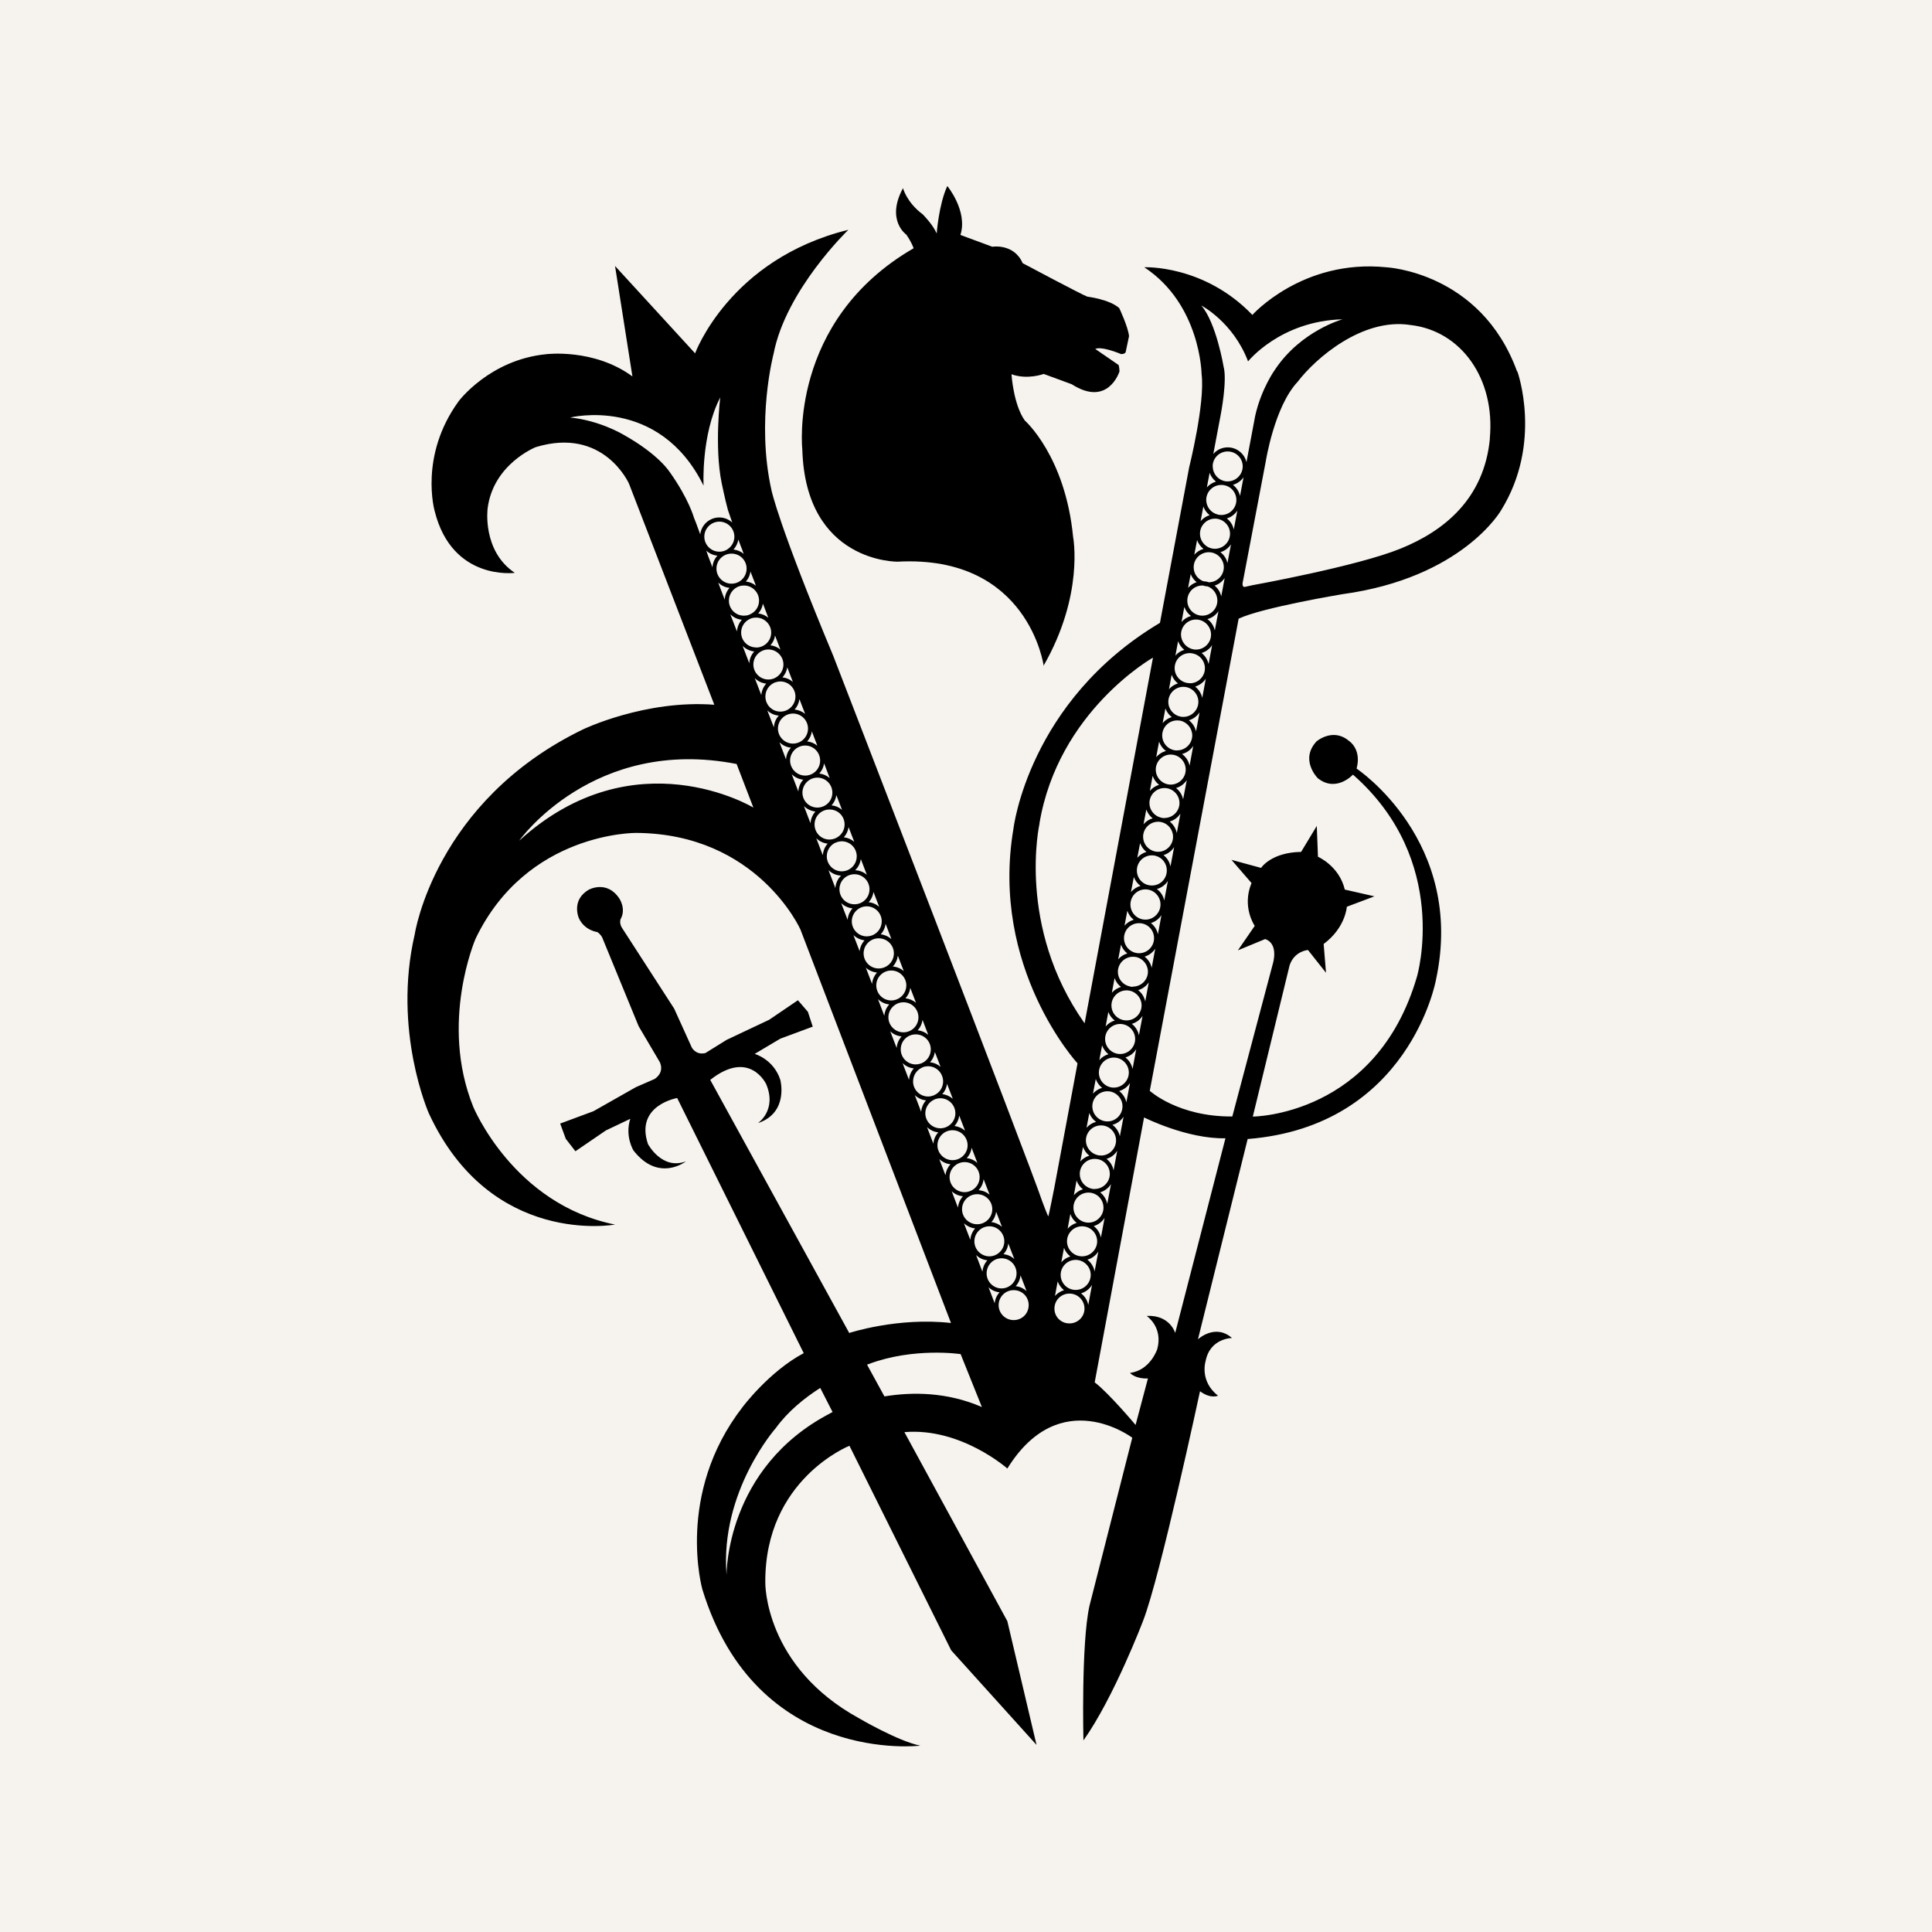 <?xml version="1.0" encoding="UTF-8"?>
<svg id="Livello_1" data-name="Livello 1" xmlns="http://www.w3.org/2000/svg" viewBox="0 0 180 180">
  <defs>
    <style>
      .cls-1 {
        fill: #f6f3ef;
      }
    </style>
  </defs>
  <rect class="cls-1" x="0" width="180" height="180"/>
  <g>
    <path d="M97.24,62.05s-1.39-10.37-13.6-9.72c0,0-8.58.14-8.89-10.45,0,0-1.33-11.98,10.37-18.75,0,0-.17-.54-.68-1.27,0,0-1.93-1.33-.31-4.33,0,0,.34,1.33,1.84,2.44,0,0,.93.93,1.3,1.78,0,0,.2-2.72.99-4.42,0,0,1.93,2.35,1.22,4.56l2.97,1.1s2.01-.34,2.83,1.53c0,0,5.63,3,6.03,3.12,0,0,2.07.25,2.97,1.07,0,0,.82,1.73.91,2.61l-.31,1.47s-.03.2-.43.2c0,0-1.78-.76-2.41-.48l2.18,1.5s.08.28.08.6c0,0-1.05,3.37-4.45,1.19l-2.61-.96s-1.5.57-3,.03c0,0,.17,2.81,1.24,4.31,0,0,3.77,3.31,4.5,10.85,0,0,1.05,5.41-2.78,12.04"/>
    <path d="M141.34,34.6c-3.39-9.29-12.2-9.7-12.2-9.7-7.8-.78-12.46,4.44-12.46,4.44-4.51-4.7-10.07-4.44-10.07-4.44,5.26,3.47,5.34,9.96,5.34,9.96.34,2.69-1.16,8.69-1.16,8.69l-2.72,14.48c-12.27,7.31-13.65,19.18-13.65,19.18-2.2,12.98,5.97,21.86,5.97,21.86l-2.16,11.57s-.54,2.75-.56,2.66c.03.13-.1-.12-.56-1.35-1.08-3.27-19.48-50.85-19.48-50.85-5.11-12.24-5.75-15.41-5.75-15.41-1.46-6.49.19-12.72.19-12.72,1.15-5.97,6.97-11.56,6.97-11.56-11.07,2.72-14.28,11.51-14.28,11.51l-7.46-8.14,1.62,10.29c-3.6-2.64-8.04-2.07-8.04-2.07-5.26.52-8.14,4.37-8.14,4.37-3.73,5.11-2.24,10.26-2.24,10.26,1.64,6.53,7.46,5.74,7.46,5.74-3.06-2.05-2.53-6-2.53-6,.52-4.14,4.48-5.71,4.48-5.71,6.34-1.94,8.69,3.4,8.69,3.4l7.95,20.6c-6.42-.49-12.2,2.28-12.2,2.28-13.84,6.68-15.71,19.1-15.71,19.1-2.09,8.99,1.31,16.68,1.31,16.68,5.78,12.5,17.35,10.37,17.35,10.37-9.48-1.9-13.21-10.97-13.21-10.97-3.17-7.87.22-15.67.22-15.67,4.78-9.96,14.96-9.85,14.96-9.85,11.31.07,15.3,8.99,15.3,8.99l14.03,36.67c-4.96-.56-9.48.93-9.48.93l-12.95-23.58c3.69-2.91,5.22.41,5.22.41,1.01,2.43-.78,3.62-.78,3.62,2.91-.97,2.09-4.03,2.09-4.03-.63-1.94-2.39-2.42-2.39-2.42l2.39-1.42,3.02-1.12-.45-1.38-.93-1.08-2.68,1.82-3.96,1.87-1.98,1.23c-.9.22-1.27-.52-1.27-.52l-1.64-3.62-4.89-7.57c-.23-.41-.11-.75-.11-.75.56-.97-.11-1.94-.11-1.94-1.16-1.75-2.84-.82-2.84-.82-1.68.97-.93,2.65-.93,2.65.52,1.15,1.72,1.3,1.72,1.3.3.19.45.49.45.49l3.4,8.28,1.98,3.36c.45,1.05-.52,1.57-.52,1.57l-1.72.75-3.95,2.24-3.1,1.15.52,1.42.9,1.16,2.84-1.94,2.27-1.08c-.52,1.64.3,2.95.3,2.95,2.35,3.02,4.89,1.01,4.89,1.01-2.24.85-3.54-1.61-3.54-1.61-1.23-3.62,2.72-4.29,2.72-4.29l11.79,23.77c-3.24,1.72-5.71,5.04-5.71,5.04-6.27,8.1-3.73,16.98-3.73,16.98,5.04,16.42,20.3,14.55,20.3,14.55-2.05-.41-5.67-2.53-5.67-2.53-8.88-4.85-8.77-12.65-8.77-12.65-.07-9.63,7.84-12.76,7.84-12.76l9.48,19.06,7.95,8.81-2.72-11.53-9.59-17.61c5.26-.45,9.59,3.39,9.59,3.39,4.93-7.95,11.64-2.87,11.64-2.87l-3.99,15.67c-.78,3.51-.56,12.53-.56,12.53,2.84-3.99,5.56-11.15,5.56-11.15,1.6-4.11,5.3-21.38,5.3-21.38,1.01.75,1.68.41,1.68.41-1.75-1.35-1.16-3.21-1.16-3.21.41-2.16,2.46-2.16,2.46-2.16-1.57-1.38-3.17.12-3.17.12l4.63-18.66c15.07-1.19,17.54-14.81,17.54-14.81,2.8-12.94-7.39-19.7-7.39-19.7.49-1.83-.71-2.58-.71-2.58-1.49-1.27-3.02.04-3.02.04-1.6,1.72.11,3.43.11,3.43,1.72,1.38,3.28-.33,3.28-.33,9.14,8.02,5.97,18.8,5.97,18.8-3.77,13.02-15.3,13.06-15.3,13.06l3.43-14.1c.45-1.34,1.71-1.42,1.71-1.42l1.68,2.12-.22-2.68c2.05-1.53,2.16-3.47,2.16-3.47l2.57-.97-2.76-.63c-.52-2.2-2.5-3.06-2.5-3.06l-.11-2.87-1.46,2.42c-2.8.04-3.73,1.49-3.73,1.49l-2.76-.75,1.87,2.16c-.93,2.24.3,3.99.3,3.99l-1.57,2.28,2.54-1.05c1.31.45.71,2.32.71,2.32l-3.77,14.21c-5.04.04-7.69-2.39-7.69-2.39l8.28-43.99c2.2-1.04,9.66-2.28,9.66-2.28,11.19-1.53,14.78-7.8,14.78-7.8,3.92-6.31,1.53-12.95,1.53-12.95ZM77.38,131.66c-9.8,5.07-9.69,15.07-9.69,15.07-.62-7.79,4.59-13.68,4.59-13.68,1.13-1.56,2.67-2.8,4.14-3.74l1.15,2.25c-.12.06-.19.09-.19.09ZM68.16,51.58c.79,0,1.4.63,1.4,1.4,0,.56-.33,1.05-.81,1.27-.06.02-.12.04-.18.07-.13.04-.27.06-.42.06-.77,0-1.4-.63-1.4-1.4,0-.78.63-1.4,1.4-1.4ZM67.02,51.4c-.77,0-1.4-.63-1.4-1.4,0-.77.63-1.4,1.4-1.4.77,0,1.4.63,1.4,1.4,0,.77-.63,1.4-1.4,1.4ZM76.15,72.45c.78,0,1.4.63,1.4,1.4s-.62,1.39-1.4,1.39c-.76,0-1.39-.62-1.39-1.39,0-.77.63-1.4,1.39-1.4ZM75.02,72.26c-.78,0-1.4-.63-1.41-1.4,0-.77.63-1.4,1.41-1.4.77,0,1.39.63,1.39,1.4,0,.77-.62,1.4-1.39,1.4ZM77.29,75.42c.78,0,1.4.61,1.4,1.4,0,.56-.34,1.05-.83,1.27-.05.02-.1.04-.15.06-.14.04-.28.07-.43.07-.77,0-1.39-.63-1.39-1.4,0-.79.62-1.4,1.39-1.4ZM77.86,78.51s.1-.04.14-.06c.13-.04.28-.07.42-.07.78,0,1.4.63,1.4,1.4,0,.77-.62,1.4-1.4,1.4-.77,0-1.39-.63-1.39-1.4,0-.57.34-1.06.82-1.28ZM79.61,81.45c.77,0,1.4.63,1.4,1.4,0,.78-.63,1.4-1.4,1.4-.78,0-1.4-.62-1.4-1.4s.62-1.4,1.4-1.4ZM80.75,84.44c.77,0,1.4.63,1.4,1.4,0,.59-.37,1.1-.88,1.3-.02,0-.04.01-.05.02-.14.05-.3.08-.46.08-.77,0-1.4-.63-1.4-1.4,0-.77.63-1.4,1.4-1.4ZM81.86,87.42c.79,0,1.42.63,1.42,1.4,0,.78-.63,1.41-1.42,1.41-.77,0-1.4-.63-1.4-1.41,0-.77.63-1.4,1.4-1.4ZM83.04,90.42c.77,0,1.4.63,1.4,1.38,0,.78-.63,1.4-1.4,1.41-.78,0-1.4-.63-1.4-1.41,0-.76.63-1.38,1.4-1.38ZM84.17,93.38c.78,0,1.4.63,1.4,1.4,0,.77-.62,1.4-1.4,1.4-.77,0-1.4-.63-1.4-1.4,0-.76.63-1.4,1.4-1.4ZM85.32,96.37c.77,0,1.4.62,1.4,1.4,0,.57-.34,1.06-.83,1.28-.05.02-.09.03-.14.05-.14.04-.28.07-.43.07-.78,0-1.4-.63-1.4-1.4,0-.78.61-1.4,1.4-1.4ZM85.88,99.47c.06-.02.12-.04.17-.07.13-.04.27-.06.42-.06.77,0,1.39.63,1.4,1.41,0,.58-.35,1.08-.85,1.29-.03.01-.06.02-.1.04-.14.05-.29.08-.45.08-.77,0-1.4-.63-1.4-1.4,0-.57.33-1.06.81-1.28ZM87.07,102.43s.05-.02.07-.03c.15-.05.3-.08.47-.08.77,0,1.4.63,1.4,1.4,0,.77-.63,1.4-1.4,1.4-.77,0-1.4-.63-1.4-1.4,0-.58.36-1.08.87-1.29ZM88.74,105.3c.78,0,1.41.63,1.41,1.41,0,.75-.63,1.38-1.41,1.38-.77,0-1.4-.63-1.4-1.38,0-.78.62-1.41,1.4-1.41ZM89.87,108.27c.78,0,1.4.63,1.4,1.4,0,.78-.62,1.39-1.4,1.4-.77,0-1.4-.62-1.4-1.4,0-.77.63-1.4,1.4-1.4ZM91.04,111.26c.78,0,1.41.63,1.41,1.4,0,.77-.63,1.4-1.41,1.4-.78,0-1.41-.63-1.41-1.4,0-.78.63-1.4,1.41-1.4ZM92.18,114.25c.76,0,1.39.63,1.39,1.4,0,.77-.63,1.4-1.39,1.4-.77,0-1.4-.63-1.4-1.4,0-.77.63-1.4,1.4-1.4ZM93.31,117.23c.77,0,1.4.62,1.4,1.41,0,.57-.35,1.07-.84,1.28-.04.01-.08.03-.12.05-.14.05-.28.07-.44.07-.76,0-1.39-.63-1.39-1.4,0-.79.63-1.41,1.39-1.41ZM93.88,120.32s.08-.03.12-.05c.14-.05.29-.07.44-.07.79,0,1.4.62,1.4,1.39,0,.79-.61,1.4-1.4,1.4-.77,0-1.4-.62-1.4-1.4,0-.57.35-1.06.84-1.28ZM94.63,119.83c.25-.27.41-.62.45-1.01l.56,1.46c-.27-.24-.62-.41-1.01-.45ZM93.49,116.85c.25-.27.41-.62.45-1l.56,1.45c-.27-.25-.62-.41-1.01-.45ZM92.36,113.87c.24-.26.4-.6.45-.97l.54,1.4c-.27-.24-.61-.4-.99-.44ZM91.18,110.88c.25-.27.42-.63.46-1.02l.56,1.45c-.28-.24-.63-.39-1.02-.42ZM90.07,107.9c.24-.26.41-.6.45-.97l.54,1.42c-.27-.25-.62-.41-1-.45ZM88.92,104.92c.24-.27.4-.6.45-.98l.54,1.4c-.27-.23-.61-.39-.99-.43ZM87.79,101.94c.24-.26.4-.6.44-.97l.54,1.4c-.27-.23-.61-.39-.98-.43ZM86.66,98.96c.23-.26.39-.59.44-.95l.53,1.38c-.27-.23-.6-.38-.97-.42ZM85.5,95.99c.24-.26.4-.6.45-.97l.53,1.39c-.27-.23-.61-.38-.98-.42ZM84.36,93.01c.24-.26.4-.6.45-.97l.53,1.39c-.27-.23-.61-.38-.98-.42ZM83.19,90.04c.25-.27.41-.62.46-1l.55,1.43c-.28-.24-.63-.39-1.01-.42ZM82.06,87.05c.24-.26.4-.6.45-.98l.54,1.42c-.27-.24-.62-.4-1-.44ZM80.93,84.06c.24-.26.4-.59.45-.96l.53,1.38c-.27-.23-.61-.39-.98-.42ZM79.68,81.07c.28-.27.47-.64.52-1.04l.56,1.47c-.3-.25-.67-.41-1.09-.42ZM78.62,78.01c.23-.26.39-.59.44-.95l.53,1.37c-.27-.23-.6-.38-.97-.42ZM77.47,75.04c.24-.26.4-.59.45-.96l.53,1.37c-.27-.23-.6-.38-.97-.41ZM76.33,72.07c.24-.26.4-.59.45-.95l.52,1.37c-.27-.23-.6-.38-.97-.42ZM75.2,69.08c.23-.26.39-.58.44-.94l.51,1.34c-.26-.22-.59-.37-.96-.4ZM73.35,62.18l.52,1.35c-.27-.23-.6-.38-.97-.42.23-.25.39-.58.45-.93ZM71.59,63.31c-.77,0-1.4-.63-1.4-1.4,0-.77.63-1.4,1.4-1.4.77,0,1.4.63,1.4,1.4,0,.77-.64,1.4-1.4,1.4ZM71.77,60.13c.23-.25.39-.57.44-.92l.5,1.31c-.26-.22-.59-.36-.95-.4ZM70.45,60.32c-.78,0-1.4-.62-1.4-1.39,0-.57.35-1.07.85-1.28.03-.01.07-.03.1-.04.14-.05.29-.07.45-.07.77,0,1.4.63,1.4,1.4,0,.77-.63,1.39-1.4,1.39ZM69.86,57.25s-.07.03-.1.04c-.14.05-.29.07-.45.07-.79,0-1.4-.63-1.4-1.4,0-.57.33-1.05.81-1.28.06-.02.12-.04.18-.07.13-.04.27-.06.42-.06.77,0,1.4.63,1.4,1.41,0,.58-.35,1.07-.85,1.28ZM69.49,54.18c.23-.25.38-.57.43-.93l.51,1.32c-.26-.21-.58-.35-.94-.39ZM67.97,54.77c-.26.29-.43.68-.45,1.1l-.61-1.6c.28.28.65.46,1.06.5ZM69.12,57.74c-.27.29-.43.68-.46,1.09l-.62-1.6c.28.28.65.47,1.07.51ZM70.27,60.7c-.27.29-.44.68-.46,1.1l-.62-1.62c.28.28.66.47,1.09.52ZM71.39,63.69c-.26.29-.43.66-.46,1.07l-.61-1.58c.28.28.65.47,1.07.51ZM72.18,63.59s.04-.02.06-.02c.15-.05.3-.08.47-.08.77,0,1.4.63,1.4,1.4,0,.78-.63,1.41-1.4,1.41-.78,0-1.4-.63-1.4-1.41,0-.59.36-1.09.87-1.3ZM74.48,65.13l.53,1.38c-.27-.22-.61-.37-.98-.4.24-.26.4-.6.45-.97ZM73.88,66.48c.78,0,1.4.63,1.4,1.4,0,.77-.62,1.4-1.4,1.4-.77,0-1.4-.63-1.4-1.4,0-.77.63-1.4,1.4-1.4ZM73.69,69.66c-.27.29-.43.67-.46,1.09l-.61-1.6c.28.28.66.47,1.07.51ZM74.84,72.64c-.27.29-.44.68-.46,1.1l-.62-1.61c.28.28.66.47,1.08.51ZM75.97,75.61c-.26.29-.43.67-.46,1.09l-.61-1.6c.28.28.66.46,1.07.51ZM77.11,78.6c-.26.29-.42.67-.45,1.08l-.61-1.58c.28.27.65.46,1.06.5ZM78.36,81.58c-.31.3-.5.71-.53,1.16l-.64-1.67c.3.3.72.49,1.17.51ZM79.43,84.63c-.26.29-.43.66-.46,1.07l-.6-1.56c.28.27.65.45,1.06.49ZM80.55,87.61c-.25.27-.42.63-.46,1.01l-.58-1.5c.28.26.64.44,1.04.49ZM81.71,90.61c-.26.29-.43.66-.46,1.06l-.58-1.51c.28.25.64.41,1.04.45ZM82.85,93.58c-.26.28-.43.65-.46,1.06l-.59-1.55c.28.27.65.45,1.05.49ZM84,96.56c-.26.29-.43.66-.46,1.08l-.6-1.56c.28.27.65.44,1.05.48ZM85.14,99.54c-.26.29-.42.66-.45,1.07l-.6-1.56c.28.27.64.45,1.05.49ZM86.28,102.52c-.26.28-.42.65-.46,1.06l-.59-1.55c.28.27.64.45,1.05.49ZM87.42,105.5c-.26.28-.43.65-.46,1.06l-.59-1.55c.28.27.65.45,1.05.49ZM88.55,108.47c-.25.28-.42.64-.46,1.03l-.58-1.51c.28.26.64.44,1.04.48ZM89.72,111.45c-.26.28-.43.65-.47,1.06l-.58-1.52c.28.26.65.43,1.05.46ZM90.86,114.44c-.26.29-.43.66-.46,1.07l-.59-1.54c.28.26.65.44,1.05.48ZM91.99,117.42c-.26.28-.42.65-.46,1.06l-.59-1.55c.28.27.64.45,1.05.49ZM93.12,120.41c-.25.27-.41.63-.45,1.01l-.57-1.49c.27.26.63.43,1.02.47ZM71.58,57.55c-.26-.21-.58-.36-.94-.39.23-.25.38-.57.44-.92l.5,1.31ZM69.18,51.31l.11.29c-.26-.22-.59-.36-.95-.4.23-.26.39-.58.45-.93.18.49.33.89.4,1.04ZM62.42,44.02s-.98-1.66-4.42-3.57c0,0-2.19-1.29-4.88-1.55,0,0,8.28-2.08,12.43,6.35,0,0-.25-4.72,1.55-8.22,0,0-.55,4.61.13,7.94,0,0,.32,1.57.59,2.55,0,0,.18.51.4,1.16-.32-.29-.74-.47-1.2-.47-.92,0-1.68.69-1.78,1.58-.27-.75-.53-1.45-.59-1.57,0,0-.47-1.72-2.23-4.21ZM65.78,51.28c.28.27.65.45,1.06.49-.27.29-.44.67-.46,1.09l-.4-1.05s-.08-.21-.19-.54ZM48.39,78.3s6.91-9.73,20.24-7.12l1.56,4.06s-11.07-6.69-21.8,3.07ZM71.49,66.19c.28.27.66.45,1.07.48-.27.29-.44.68-.46,1.1l-.61-1.58ZM82.4,130.1l-1.62-2.96c.09-.03.14-.05.14-.05,4.22-1.59,8.58-.93,8.58-.93l1.98,4.93c-3.27-1.42-6.52-1.41-9.08-.99ZM111.92,28.46s2.97,1.54,4.36,5.21c0,0,3-3.77,8.8-3.92,0,0-3.84,1.05-6.26,4.64,0,0-1.31,1.79-1.88,4.37l-.81,4.3c-.18-.78-.89-1.38-1.74-1.38-.55,0-1.03.24-1.35.62l.7-3.71s.61-3.14.26-4.43c0,0-.68-4.07-2.07-5.69ZM112.7,44.05c.12.33.32.61.59.82-.33.1-.63.29-.85.54l.26-1.36ZM112.98,43.45c0-.76.62-1.39,1.4-1.39.78,0,1.4.63,1.4,1.39,0,.77-.63,1.4-1.4,1.4-.09,0-.17,0-.25-.02,0,0,0,0,0,0-.65-.12-1.14-.69-1.14-1.38ZM113.79,45.18c.78,0,1.4.63,1.4,1.4s-.62,1.4-1.4,1.4c-.06,0-.13,0-.19-.01-.05-.01-.09-.02-.14-.03-.62-.15-1.07-.7-1.08-1.36,0-.77.63-1.4,1.4-1.4ZM113.2,48.32c.06,0,.12,0,.18.01.05.01.1.02.15.03.61.15,1.07.7,1.07,1.36,0,.78-.63,1.4-1.4,1.41-.77,0-1.4-.63-1.4-1.41,0-.77.63-1.4,1.4-1.4ZM112.12,51.14c-.33.1-.63.29-.85.54l.26-1.36c.12.33.33.61.6.82ZM112.62,51.45c.77,0,1.4.63,1.4,1.4,0,.77-.63,1.4-1.4,1.4h0c-.16-.06-.34-.09-.52-.1-.53-.21-.89-.71-.89-1.3,0-.77.63-1.4,1.41-1.4ZM112.03,54.54c.16.05.33.09.5.1.52.2.89.71.89,1.32,0,.77-.63,1.4-1.4,1.4-.77,0-1.4-.63-1.4-1.4,0-.79.63-1.41,1.4-1.41ZM100.22,120.18c-.78,0-1.4-.63-1.4-1.4s.62-1.4,1.4-1.4c.77,0,1.4.63,1.4,1.4,0,.77-.63,1.4-1.4,1.4ZM101.04,121.92c0,.77-.63,1.38-1.4,1.38-.79,0-1.4-.61-1.4-1.38,0-.78.62-1.4,1.4-1.4.77,0,1.4.62,1.4,1.4ZM100.81,117.05c-.77,0-1.4-.63-1.4-1.4,0-.77.63-1.4,1.4-1.4.78,0,1.41.63,1.41,1.4,0,.77-.63,1.4-1.41,1.4ZM101.41,113.91c-.77,0-1.4-.63-1.4-1.4,0-.78.63-1.4,1.4-1.4.06,0,.12,0,.18.01.05.01.11.02.16.03.61.15,1.06.7,1.06,1.36,0,.77-.63,1.4-1.4,1.4ZM101.99,110.78c-.06,0-.12,0-.18-.01-.05-.01-.09-.02-.14-.03-.61-.15-1.07-.7-1.07-1.36,0-.79.63-1.41,1.4-1.41.06,0,.12,0,.17.01.06.01.12.03.18.03.6.15,1.05.7,1.05,1.36,0,.77-.63,1.4-1.4,1.4ZM102.58,107.65c-.06,0-.11,0-.17,0-.06-.01-.12-.03-.19-.04-.6-.16-1.05-.71-1.05-1.36,0-.77.63-1.4,1.41-1.4.77,0,1.4.63,1.4,1.4,0,.78-.63,1.41-1.4,1.41ZM103.18,104.48c-.78,0-1.41-.63-1.41-1.41,0-.77.63-1.4,1.41-1.4.77,0,1.4.64,1.4,1.4,0,.78-.63,1.41-1.4,1.41ZM103.77,101.33c-.77,0-1.39-.63-1.39-1.4,0-.77.63-1.4,1.39-1.4.77,0,1.4.63,1.4,1.4,0,.77-.63,1.4-1.4,1.4ZM104.36,98.2c-.77,0-1.4-.63-1.4-1.4,0-.77.63-1.4,1.4-1.4.77,0,1.4.63,1.4,1.4,0,.77-.63,1.4-1.4,1.4ZM104.96,95.07c-.79,0-1.41-.63-1.41-1.4,0-.77.63-1.4,1.41-1.4.07,0,.15,0,.22.02.02,0,.05,0,.07.01.63.13,1.11.7,1.11,1.37,0,.77-.63,1.4-1.4,1.4ZM105.54,91.94c-.07,0-.14,0-.21-.02-.03,0-.05-.01-.08-.02-.63-.14-1.1-.69-1.1-1.36,0-.77.63-1.4,1.4-1.4.08,0,.16,0,.24.02.01,0,.03,0,.04,0,.64.13,1.12.7,1.12,1.37,0,.77-.63,1.39-1.4,1.39ZM106.12,88.81c-.77,0-1.4-.63-1.4-1.4,0-.78.62-1.4,1.4-1.4.78,0,1.4.61,1.4,1.4,0,.77-.62,1.4-1.4,1.4ZM106.72,85.68c-.78,0-1.4-.63-1.4-1.41,0-.78.62-1.41,1.4-1.41.77,0,1.4.63,1.4,1.41,0,.77-.63,1.41-1.4,1.41ZM107.32,82.5c-.79,0-1.4-.62-1.4-1.41,0-.77.62-1.4,1.4-1.4.06,0,.13,0,.19.01.05.01.09.02.14.03.61.15,1.06.7,1.06,1.36,0,.79-.61,1.41-1.39,1.41ZM107.9,79.36c-.06,0-.12,0-.18-.01-.05-.01-.1-.02-.15-.03-.61-.15-1.07-.7-1.07-1.36,0-.77.63-1.4,1.4-1.4.07,0,.15,0,.22.02.02,0,.05,0,.07.01.62.13,1.1.7,1.1,1.37,0,.78-.63,1.4-1.39,1.4ZM108.49,76.22c-.07,0-.14,0-.21-.02-.03,0-.07-.01-.1-.02-.62-.14-1.09-.7-1.09-1.36,0-.77.63-1.4,1.4-1.4.77,0,1.4.63,1.4,1.4,0,.76-.63,1.39-1.4,1.39ZM109.07,73.1c-.76,0-1.39-.63-1.39-1.4,0-.77.63-1.4,1.39-1.4.77,0,1.4.63,1.4,1.4,0,.78-.63,1.4-1.4,1.4ZM109.67,69.92c-.77,0-1.39-.63-1.39-1.4s.62-1.4,1.39-1.4c.08,0,.16,0,.24.02.01,0,.03,0,.04,0,.64.13,1.12.7,1.13,1.37,0,.77-.63,1.4-1.4,1.4ZM110.25,66.79c-.08,0-.17,0-.25-.02,0,0,0,0,0,0-.65-.12-1.15-.69-1.15-1.38,0-.77.63-1.4,1.4-1.4.77,0,1.4.63,1.4,1.4,0,.77-.63,1.4-1.4,1.4ZM110.85,63.65c-.78,0-1.41-.63-1.41-1.4,0-.79.62-1.4,1.41-1.4.07,0,.14,0,.21.02.04,0,.07.01.11.02.62.14,1.09.69,1.09,1.37,0,.77-.63,1.4-1.4,1.4ZM111.43,60.52c-.07,0-.15,0-.22-.02-.02,0-.05,0-.07-.01-.63-.14-1.1-.7-1.11-1.36,0-.79.63-1.41,1.4-1.41.77,0,1.4.63,1.4,1.41,0,.76-.63,1.39-1.4,1.39ZM110.97,57.39c-.35.09-.66.29-.89.56l.26-1.4c.12.34.34.63.62.84ZM110.35,60.54c-.33.1-.62.28-.84.54l.25-1.34c.12.32.32.6.59.81ZM109.76,63.67c-.33.1-.62.28-.85.54l.25-1.34c.12.32.32.6.59.81ZM109.17,66.81c-.34.1-.63.3-.85.56l.26-1.36c.12.32.33.6.59.8ZM108.63,69.97c-.36.09-.67.3-.91.57l.27-1.44c.12.35.34.65.64.86ZM107.39,72.29c.12.33.32.62.6.83-.34.1-.63.3-.86.56l.26-1.39ZM106.8,75.42c.12.33.32.61.59.82-.34.1-.63.3-.85.55l.26-1.37ZM106.22,78.55c.12.33.32.61.59.82-.34.1-.63.29-.85.55l.26-1.37ZM105.63,81.69c.12.34.34.64.63.85-.35.09-.66.3-.89.57l.27-1.42ZM105.03,84.86c.12.33.32.62.6.83-.34.1-.63.29-.86.55l.26-1.38ZM104.44,88.01c.12.33.32.61.59.82-.34.1-.63.29-.85.55l.26-1.37ZM103.85,91.14c.12.33.32.61.59.81-.33.1-.63.29-.85.54l.25-1.35ZM103.26,94.28c.12.32.33.6.6.8-.33.1-.63.29-.85.55l.25-1.35ZM102.68,97.4c.12.33.33.61.59.82-.34.1-.63.29-.85.55l.26-1.37ZM102.09,100.53c.12.33.32.61.59.82-.33.1-.63.29-.85.54l.26-1.36ZM101.49,103.69c.12.34.34.62.63.83-.35.09-.66.29-.89.55l.26-1.38ZM100.9,106.86c.12.32.32.6.59.81-.33.1-.62.29-.84.54l.25-1.35ZM100.9,110.8c-.33.1-.62.29-.85.55l.25-1.36c.12.32.32.6.59.81ZM100.32,113.93c-.33.1-.63.29-.85.54l.25-1.36c.12.33.32.61.59.82ZM99.72,117.06c-.33.1-.62.29-.84.54l.25-1.34c.12.32.33.6.59.8ZM99.14,120.2c-.33.1-.63.29-.85.54l.25-1.35c.12.32.33.61.59.81ZM100.72,120.5c.43-.13.79-.41,1.02-.79l-.35,1.87c-.08-.44-.33-.82-.67-1.08ZM101.98,118.46c-.08-.45-.33-.83-.67-1.1.43-.12.79-.4,1.02-.76l-.35,1.86ZM102.57,115.3c-.09-.43-.33-.81-.67-1.07.42-.12.78-.4,1.01-.76l-.34,1.83ZM103.16,112.17c-.08-.44-.33-.82-.66-1.08.42-.13.78-.4,1.01-.77l-.35,1.84ZM103.75,109.05c-.08-.44-.32-.82-.66-1.08.42-.12.77-.39,1-.76l-.34,1.83ZM104.34,105.89c-.09-.44-.34-.83-.7-1.09.43-.11.8-.39,1.04-.76l-.35,1.85ZM104.94,102.71c-.09-.43-.33-.8-.67-1.06.42-.12.78-.39,1.01-.75l-.34,1.81ZM105.52,99.59c-.09-.43-.33-.81-.67-1.07.42-.12.78-.4,1.01-.77l-.34,1.83ZM106.11,96.46c-.08-.43-.33-.81-.66-1.07.42-.12.77-.39,1-.74l-.34,1.81ZM106.7,93.3c-.09-.42-.33-.8-.66-1.05.41-.12.76-.38.99-.73l-.33,1.78ZM106.63,89.13c.41-.12.77-.39,1-.74l-.33,1.78c-.09-.42-.33-.79-.66-1.04ZM107.22,86c.41-.12.76-.39.99-.74l-.33,1.78c-.09-.43-.33-.79-.66-1.05ZM107.78,82.83c.43-.12.8-.39,1.03-.76l-.34,1.83c-.09-.44-.34-.82-.69-1.07ZM108.4,79.67c.41-.12.76-.39.99-.75l-.34,1.81c-.08-.43-.32-.81-.65-1.06ZM108.98,76.54c.42-.12.77-.39,1-.74l-.34,1.81c-.09-.43-.33-.81-.66-1.07ZM109.57,73.42c.42-.12.77-.39,1-.74l-.34,1.79c-.09-.42-.33-.79-.66-1.05ZM110.12,70.25c.44-.11.81-.38,1.05-.75l-.34,1.84c-.09-.45-.35-.83-.7-1.09ZM110.76,67.11c.41-.12.77-.39,1-.74l-.33,1.78c-.09-.42-.33-.79-.66-1.04ZM111.34,63.97c.41-.12.76-.38,1-.73l-.33,1.78c-.09-.42-.33-.79-.66-1.05ZM111.94,60.84c.41-.12.76-.38.99-.73l-.33,1.76c-.09-.42-.33-.78-.66-1.04ZM112.49,57.68c.43-.11.79-.38,1.03-.74l-.34,1.8c-.09-.43-.34-.81-.69-1.06ZM113.16,54.56c.39-.12.72-.38.94-.71l-.32,1.72c-.09-.41-.31-.76-.62-1.01ZM113.71,51.44c.41-.12.75-.38.98-.73l-.33,1.75c-.09-.41-.33-.77-.66-1.02ZM114.3,48.3c.41-.12.75-.38.98-.73l-.33,1.76c-.09-.42-.33-.78-.65-1.03ZM114.88,45.17c.4-.12.75-.37.98-.71l-.33,1.75c-.09-.42-.33-.78-.65-1.03ZM112.11,47.19c.12.32.32.6.59.81-.33.1-.62.29-.84.55l.25-1.35ZM110.93,53.47c.11.31.31.57.56.77-.31.1-.59.29-.8.53l.25-1.31ZM96.84,76.74c1.74-10.49,10.58-15.47,10.58-15.47l-6.37,34.07c-6.37-9-4.2-18.61-4.2-18.61ZM114.17,106.06l-4.68,18.13s-.48-1.7-2.66-1.59c0,0,1.55,1.03.99,3.09,0,0-.64,1.98-2.54,2.22,0,0,.44.56,1.67.52l-1.15,4.33s-2.5-2.98-3.81-3.97l4.6-24.68s4.01,2.02,7.58,1.94ZM138.81,40.86c-.53,5.61-4.27,8.62-8.34,10.26-4.06,1.65-13.77,3.4-13.77,3.4l-.63.14s-.46.21-.25-.6l2.1-11.03s.8-5.15,2.98-7.46c1.68-2.21,6.06-5.99,10.51-5.29,4.7.53,7.92,4.98,7.39,10.58Z"/>
  </g>
</svg>